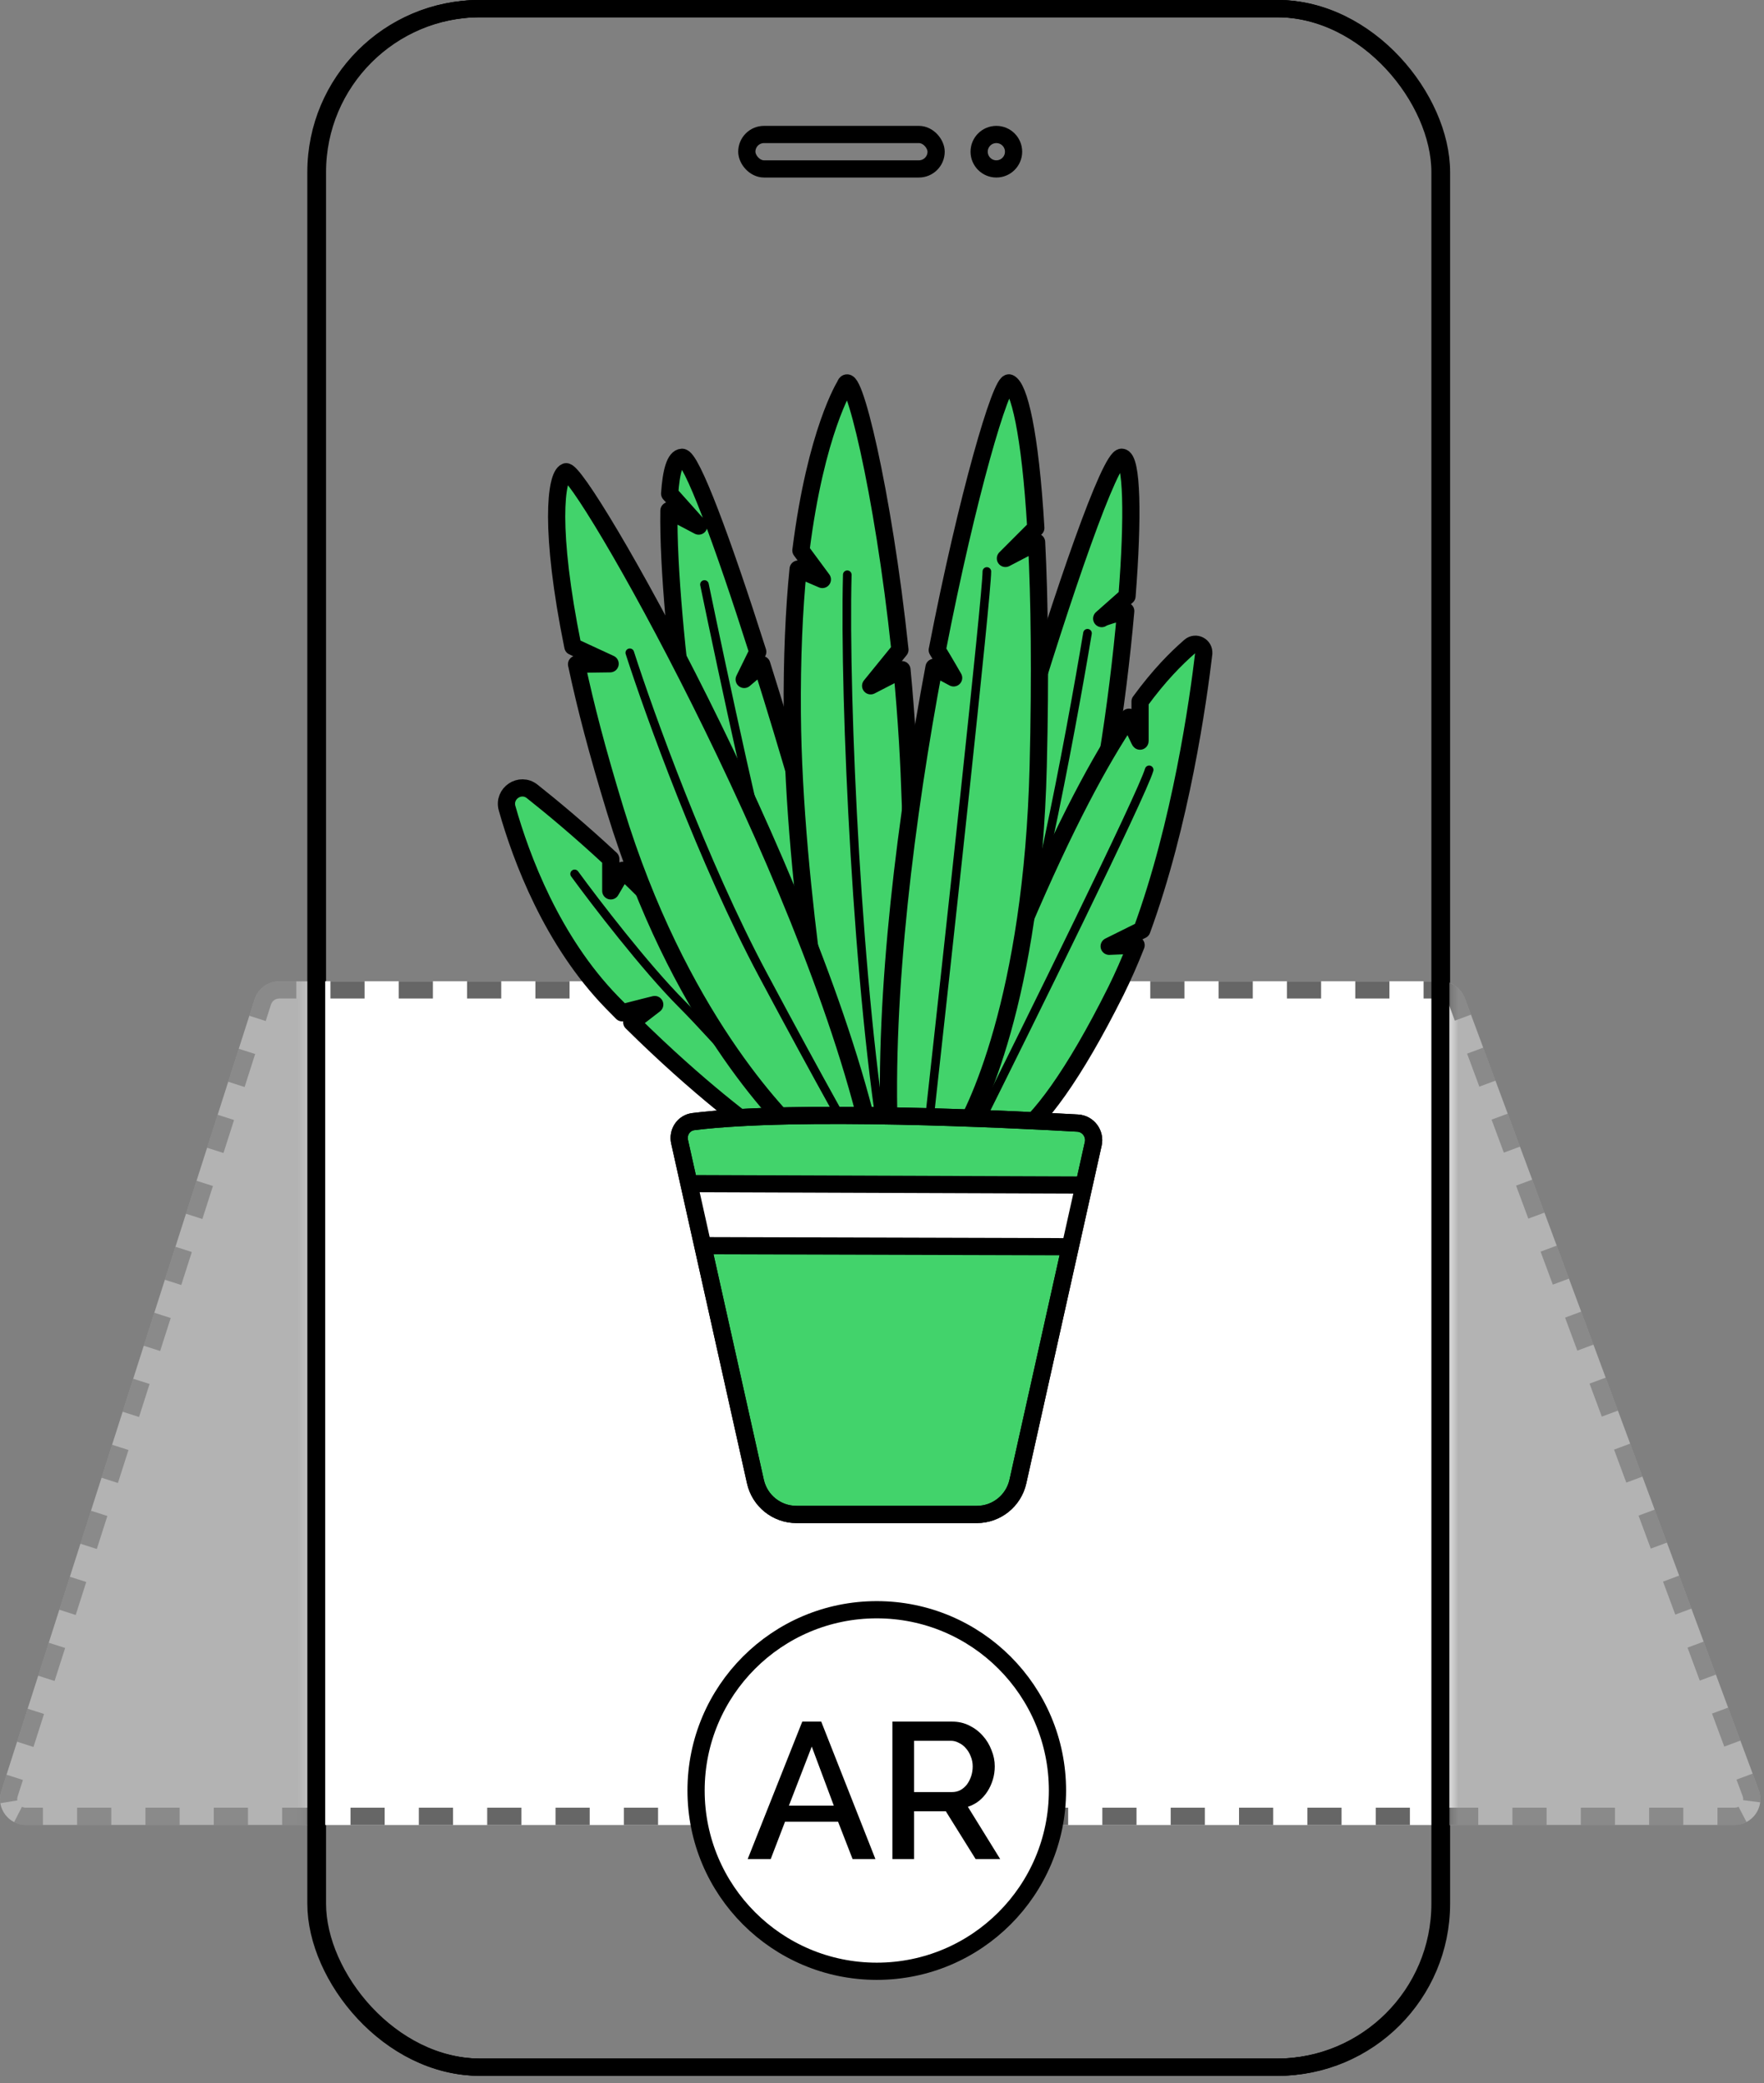<?xml version="1.0" encoding="UTF-8"?> <svg xmlns="http://www.w3.org/2000/svg" width="205" height="242" viewBox="0 0 205 242" fill="none"><rect x="0" y="0" width="205" height="242" fill="#808080" stroke="none"/><rect x="36.892" y="1" width="130.63" height="239.145" rx="19" stroke="black" stroke-width="2"></rect><g opacity="0.4"><path d="M29.588 116.086C29.986 114.843 31.141 114 32.446 114H167.424C168.678 114 169.8 114.78 170.236 115.956L204.391 207.956C205.118 209.916 203.669 212 201.578 212H3.002C0.97 212 -0.475 210.021 0.145 208.086L29.588 116.086Z" fill="white"></path><path opacity="0.4" d="M2.55 209.895C2.678 209.96 2.828 210 3.003 210V212L2.813 211.994C2.389 211.968 1.995 211.854 1.642 211.675L1.927 211.116L2.55 209.895ZM4.988 210V212H3.003V210H4.988ZM12.931 210V212H8.96V210H12.931ZM20.874 210V212H16.902V210H20.874ZM28.817 210V212H24.845V210H28.817ZM36.76 210V212H32.789V210H36.76ZM44.703 210V212H40.732V210H44.703ZM52.646 210V212H48.675V210H52.646ZM60.59 210V212H56.618V210H60.59ZM68.532 210V212H64.561V210H68.532ZM76.475 210V212H72.504V210H76.475ZM84.419 210V212H80.447V210H84.419ZM92.362 210V212H88.39V210H92.362ZM100.304 210V212H96.333V210H100.304ZM108.248 210V212H104.276V210H108.248ZM116.191 210V212H112.219V210H116.191ZM124.133 210V212H120.162V210H124.133ZM132.077 210V212H128.105V210H132.077ZM140.02 210V212H136.049V210H140.02ZM147.963 210V212H143.991V210H147.963ZM155.906 210V212H151.934V210H155.906ZM163.849 210V212H159.878V210H163.849ZM171.792 210V212H167.821V210H171.792ZM179.735 210V212H175.763V210H179.735ZM187.678 210V212H183.707V210H187.678ZM195.621 210V212H191.65V210H195.621ZM201.579 210V212H199.592V210H201.579ZM202.041 209.89L202.968 211.659C202.61 211.847 202.207 211.967 201.772 211.994L201.579 212V210C201.758 210 201.911 209.957 202.041 209.89ZM0.758 206.169L2.663 206.778L2.05 208.695C1.996 208.861 1.989 209.016 2.012 209.158L1.024 209.318L1.025 209.319L0.039 209.479C-0.034 209.031 -0.006 208.557 0.145 208.086L0.758 206.169ZM204.391 207.956C204.568 208.433 204.615 208.917 204.556 209.377L203.565 209.251L202.574 209.124C202.592 208.979 202.579 208.821 202.516 208.652L201.804 206.735L203.679 206.039L204.391 207.956ZM4.165 198.807L5.117 199.112L3.89 202.945L1.985 202.336L3.212 198.502L4.165 198.807ZM202.257 202.205L200.382 202.902L198.959 199.068L200.833 198.372L202.257 202.205ZM5.666 190.836L7.571 191.445L6.343 195.278L4.439 194.669L4.438 194.668L5.666 190.836ZM199.41 194.538L198.472 194.888L198.471 194.887L197.535 195.235L196.112 191.402L197.987 190.706L199.41 194.538ZM9.072 183.474L10.024 183.778L8.798 187.612L6.892 187.002L8.119 183.169L9.072 183.474ZM196.563 186.872L195.627 187.221L195.626 187.22L194.689 187.568L193.266 183.735L195.14 183.039L196.563 186.872ZM10.573 175.502L11.525 175.807L12.478 176.112L11.251 179.945L9.346 179.336L9.345 179.335L10.573 175.502ZM193.717 179.205L191.842 179.902L190.42 176.068L192.295 175.372L193.717 179.205ZM13.979 168.141L14.931 168.445L13.705 172.278L11.8 171.669L13.026 167.836L13.979 168.141ZM190.872 171.538L189.934 171.888L189.933 171.887L188.997 172.235L187.574 168.402L189.448 167.705L190.872 171.538ZM15.48 160.169L17.385 160.778L16.158 164.612L14.254 164.002L15.48 160.169ZM188.025 163.871L187.088 164.221L187.087 164.22L186.15 164.568L184.727 160.735L186.602 160.039L188.025 163.871ZM18.886 152.807L19.839 153.112L18.612 156.945L16.707 156.336L17.933 152.502L18.886 152.807ZM185.179 156.205L183.304 156.902L181.881 153.068L183.756 152.373L185.179 156.205ZM20.387 144.836L22.293 145.445L21.065 149.278L19.161 148.669L19.16 148.668L20.387 144.836ZM182.333 148.538L181.395 148.888L181.394 148.887L180.458 149.235L179.035 145.402L180.91 144.706L182.333 148.538ZM23.794 137.474L24.746 137.778L23.519 141.612L21.614 141.002L22.84 137.169L23.794 137.474ZM179.487 140.872L177.612 141.568L176.188 137.735L178.063 137.039L179.487 140.872ZM25.295 129.502L26.247 129.807L27.2 130.112L25.972 133.945L24.068 133.336L24.067 133.335L25.295 129.502ZM176.64 133.205L174.765 133.902L173.342 130.068L175.217 129.373L176.64 133.205ZM27.749 121.836L29.653 122.445L28.427 126.278L26.521 125.669L27.748 121.835L27.749 121.836ZM173.795 125.538L172.857 125.888L172.856 125.887L171.92 126.235L170.496 122.402L172.371 121.705L173.795 125.538ZM34.43 114V116H32.446C32.011 116 31.625 116.281 31.493 116.695L30.88 118.612L28.975 118.002L29.589 116.086C29.961 114.921 31 114.107 32.203 114.01L32.446 114H34.43ZM167.658 114.009C168.816 114.099 169.828 114.854 170.237 115.956L170.948 117.872L169.073 118.568L168.362 116.652C168.217 116.261 167.842 116 167.424 116H165.439V114H167.424L167.658 114.009ZM42.371 114V116H38.401V114H42.371ZM50.31 114V116H46.34V114H50.31ZM58.251 114V116H54.28V114H58.251ZM66.19 114V116H62.22V114H66.19ZM74.131 114V116H70.16V114H74.131ZM82.07 114V116H78.1V114H82.07ZM90.01 114V116H86.04V114H90.01ZM97.95 114V116H93.98V114H97.95ZM105.89 114V116H101.92V114H105.89ZM113.83 114V116H109.86V114H113.83ZM121.769 114V116H117.8V114H121.769ZM129.71 114V116H125.74V114H129.71ZM137.649 114V116H133.679V114H137.649ZM145.59 114V116H141.62V114H145.59ZM153.529 114V116H149.559V114H153.529ZM161.469 114V116H157.5V114H161.469Z" fill="black"></path></g><mask id="mask0_2241_2" style="mask-type:alpha" maskUnits="userSpaceOnUse" x="35" y="0" width="134" height="242"><rect x="35.892" width="132.63" height="241.145" rx="20" fill="#D9D9D9"></rect></mask><g mask="url(#mask0_2241_2)"><path d="M29.588 116.086C29.986 114.843 31.141 114 32.446 114H167.424C168.678 114 169.8 114.78 170.236 115.956L204.391 207.956C205.118 209.916 203.669 212 201.578 212H3.002C0.97 212 -0.475 210.021 0.145 208.086L29.588 116.086Z" fill="white"></path><path opacity="0.6" d="M2.55 209.895C2.678 209.96 2.828 210 3.003 210V212L2.813 211.994C2.389 211.968 1.995 211.854 1.642 211.675L1.927 211.116L2.55 209.895ZM4.988 210V212H3.003V210H4.988ZM12.931 210V212H8.96V210H12.931ZM20.874 210V212H16.902V210H20.874ZM28.817 210V212H24.845V210H28.817ZM36.76 210V212H32.789V210H36.76ZM44.703 210V212H40.732V210H44.703ZM52.646 210V212H48.675V210H52.646ZM60.59 210V212H56.618V210H60.59ZM68.532 210V212H64.561V210H68.532ZM76.475 210V212H72.504V210H76.475ZM84.419 210V212H80.447V210H84.419ZM92.362 210V212H88.39V210H92.362ZM100.304 210V212H96.333V210H100.304ZM108.248 210V212H104.276V210H108.248ZM116.191 210V212H112.219V210H116.191ZM124.133 210V212H120.162V210H124.133ZM132.077 210V212H128.105V210H132.077ZM140.02 210V212H136.049V210H140.02ZM147.963 210V212H143.991V210H147.963ZM155.906 210V212H151.934V210H155.906ZM163.849 210V212H159.878V210H163.849ZM171.792 210V212H167.821V210H171.792ZM179.735 210V212H175.763V210H179.735ZM187.678 210V212H183.707V210H187.678ZM195.621 210V212H191.65V210H195.621ZM201.579 210V212H199.592V210H201.579ZM202.041 209.89L202.968 211.659C202.61 211.847 202.207 211.967 201.772 211.994L201.579 212V210C201.758 210 201.911 209.957 202.041 209.89ZM0.758 206.169L2.663 206.778L2.05 208.695C1.996 208.861 1.989 209.016 2.012 209.158L1.024 209.318L1.025 209.319L0.039 209.479C-0.034 209.031 -0.006 208.557 0.145 208.086L0.758 206.169ZM204.391 207.956C204.568 208.433 204.615 208.917 204.556 209.377L203.565 209.251L202.574 209.124C202.592 208.979 202.579 208.821 202.516 208.652L201.804 206.735L203.679 206.039L204.391 207.956ZM4.165 198.807L5.117 199.112L3.89 202.945L1.985 202.336L3.212 198.502L4.165 198.807ZM202.257 202.205L200.382 202.902L198.959 199.068L200.833 198.372L202.257 202.205ZM5.666 190.836L7.571 191.445L6.343 195.278L4.439 194.669L4.438 194.668L5.666 190.836ZM199.41 194.538L198.472 194.888L198.471 194.887L197.535 195.235L196.112 191.402L197.987 190.706L199.41 194.538ZM9.072 183.474L10.024 183.778L8.798 187.612L6.892 187.002L8.119 183.169L9.072 183.474ZM196.563 186.872L195.627 187.221L195.626 187.22L194.689 187.568L193.266 183.735L195.14 183.039L196.563 186.872ZM10.573 175.502L11.525 175.807L12.478 176.112L11.251 179.945L9.346 179.336L9.345 179.335L10.573 175.502ZM193.717 179.205L191.842 179.902L190.42 176.068L192.295 175.372L193.717 179.205ZM13.979 168.141L14.931 168.445L13.705 172.278L11.8 171.669L13.026 167.836L13.979 168.141ZM190.872 171.538L189.934 171.888L189.933 171.887L188.997 172.235L187.574 168.402L189.448 167.705L190.872 171.538ZM15.48 160.169L17.385 160.778L16.158 164.612L14.254 164.002L15.48 160.169ZM188.025 163.871L187.088 164.221L187.087 164.22L186.15 164.568L184.727 160.735L186.602 160.039L188.025 163.871ZM18.886 152.807L19.839 153.112L18.612 156.945L16.707 156.336L17.933 152.502L18.886 152.807ZM185.179 156.205L183.304 156.902L181.881 153.068L183.756 152.373L185.179 156.205ZM20.387 144.836L22.293 145.445L21.065 149.278L19.161 148.669L19.16 148.668L20.387 144.836ZM182.333 148.538L181.395 148.888L181.394 148.887L180.458 149.235L179.035 145.402L180.91 144.706L182.333 148.538ZM23.794 137.474L24.746 137.778L23.519 141.612L21.614 141.002L22.84 137.169L23.794 137.474ZM179.487 140.872L177.612 141.568L176.188 137.735L178.063 137.039L179.487 140.872ZM25.295 129.502L26.247 129.807L27.2 130.112L25.972 133.945L24.068 133.336L24.067 133.335L25.295 129.502ZM176.64 133.205L174.765 133.902L173.342 130.068L175.217 129.373L176.64 133.205ZM27.749 121.836L29.653 122.445L28.427 126.278L26.521 125.669L27.748 121.835L27.749 121.836ZM173.795 125.538L172.857 125.888L172.856 125.887L171.92 126.235L170.496 122.402L172.371 121.705L173.795 125.538ZM34.43 114V116H32.446C32.011 116 31.625 116.281 31.493 116.695L30.88 118.612L28.975 118.002L29.589 116.086C29.961 114.921 31 114.107 32.203 114.01L32.446 114H34.43ZM167.658 114.009C168.816 114.099 169.828 114.854 170.237 115.956L170.948 117.872L169.073 118.568L168.362 116.652C168.217 116.261 167.842 116 167.424 116H165.439V114H167.424L167.658 114.009ZM42.371 114V116H38.401V114H42.371ZM50.31 114V116H46.34V114H50.31ZM58.251 114V116H54.28V114H58.251ZM66.19 114V116H62.22V114H66.19ZM74.131 114V116H70.16V114H74.131ZM82.07 114V116H78.1V114H82.07ZM90.01 114V116H86.04V114H90.01ZM97.95 114V116H93.98V114H97.95ZM105.89 114V116H101.92V114H105.89ZM113.83 114V116H109.86V114H113.83ZM121.769 114V116H117.8V114H121.769ZM129.71 114V116H125.74V114H129.71ZM137.649 114V116H133.679V114H137.649ZM145.59 114V116H141.62V114H145.59ZM153.529 114V116H149.559V114H153.529ZM161.469 114V116H157.5V114H161.469Z" fill="black"></path></g><rect x="36.789" y="1" width="130.63" height="239.145" rx="19" stroke="black" stroke-width="2"></rect><circle cx="102.846" cy="217.031" r="11.057" stroke="black" stroke-width="2"></circle><circle cx="115.789" cy="17.623" r="2" stroke="black" stroke-width="2"></circle><rect x="86.789" y="15.623" width="22" height="4" rx="2" stroke="black" stroke-width="2"></rect><rect x="36.715" y="1" width="130.63" height="239.145" rx="19" stroke="black" stroke-width="2"></rect><circle cx="101.892" cy="208.003" r="21" fill="white" stroke="black" stroke-width="2"></circle><path d="M103.708 215.966V200H110.657C111.377 200 112.037 200.15 112.636 200.45C113.251 200.75 113.776 201.147 114.21 201.642C114.645 202.121 114.982 202.676 115.222 203.306C115.477 203.92 115.605 204.55 115.605 205.195C115.605 205.734 115.53 206.252 115.38 206.746C115.23 207.241 115.02 207.698 114.75 208.118C114.48 208.538 114.15 208.905 113.761 209.22C113.371 209.52 112.944 209.745 112.479 209.895L116.234 215.966H113.378L109.915 210.412H106.227V215.966H103.708ZM106.227 208.186H110.635C110.995 208.186 111.317 208.111 111.602 207.961C111.902 207.796 112.156 207.578 112.366 207.309C112.576 207.024 112.741 206.701 112.861 206.342C112.981 205.982 113.041 205.6 113.041 205.195C113.041 204.79 112.966 204.408 112.816 204.048C112.681 203.688 112.494 203.373 112.254 203.103C112.029 202.833 111.759 202.624 111.444 202.474C111.145 202.309 110.83 202.226 110.5 202.226H106.227V208.186Z" fill="black"></path><path d="M93.234 200H95.438L101.734 215.966H99.081L97.394 211.626H91.232L89.568 215.966H86.892L93.234 200ZM96.899 209.76L94.336 202.901L91.682 209.76H96.899Z" fill="black"></path><path d="M102.69 132.194H94.927C93.448 128.628 81.943 100.591 79.981 86.176C78.653 76.415 77.627 65.815 77.74 59.317C79.317 60.111 81.196 61.116 81.196 61.116L77.823 57.346C77.997 54.747 78.45 53.168 79.257 53.122C80.328 53.069 83.965 62.838 88.061 75.719L86.485 78.93L88.529 77.2C94.633 96.541 101.589 122.085 102.69 132.201V132.194Z" fill="#42D36B" stroke="black" stroke-width="2" stroke-linejoin="round"></path><path d="M81.867 67.9C84.005 78.226 88.657 99.934 90.166 104.165" stroke="black" stroke-linecap="round"></path><path d="M130.967 69.261L128.032 71.86C128.289 71.663 129.601 71.293 130.824 70.983C129.88 81.764 127.889 95.001 125.324 103.372C121.061 117.281 116.164 128.621 114.686 132.187H106.922C108.801 114.954 127.662 52.98 130.363 53.115C131.593 53.176 131.691 60.149 130.974 69.253L130.967 69.261Z" fill="#42D36B" stroke="black" stroke-width="2" stroke-linejoin="round"></path><path d="M126.38 73.565C124.368 85.654 119.514 111.492 116.195 118.14" stroke="black" stroke-linecap="round"></path><path d="M96.594 132.194H89.133C87.337 130.94 81.302 126.55 73.418 118.761L76.088 116.699C76.088 116.699 74.081 117.19 72.308 117.658C71.916 117.258 71.516 116.857 71.109 116.442C64.153 109.295 60.569 99.7 58.932 93.897C58.441 92.167 60.448 90.823 61.852 91.941C64.206 93.807 67.404 96.466 70.981 99.79V103.492L72.376 101.105C80.464 108.796 90.151 119.615 96.587 132.202L96.594 132.194Z" fill="#42D36B" stroke="black" stroke-width="2" stroke-linejoin="round"></path><path d="M66.778 101.52C69.167 104.793 75.001 112.399 79.226 116.63C83.451 120.861 91.549 130.229 95.07 134.384" stroke="black" stroke-linecap="round"></path><path d="M105.474 132.193H97.469C96.843 128.831 92.24 103.499 92.075 82.897C92.022 76.55 92.286 70.703 92.754 66.109L95.568 67.318L93.078 63.948C94.821 50.092 98.216 44.758 98.216 44.758C99.016 42.273 102.637 57.028 104.583 75.485L101.181 79.67L104.817 77.797C105.081 80.539 105.3 83.35 105.474 86.191C106.59 105.056 105.632 128.945 105.489 132.208L105.474 132.193Z" fill="#42D36B" stroke="black" stroke-width="2" stroke-linejoin="round"></path><path d="M139.892 75.909C139.236 81.47 137.222 95.711 132.702 108.041L128.9 109.93L132.031 109.801C131.307 111.645 130.522 113.428 129.685 115.12C124.705 125.085 120.744 130.275 117.9 132.21H110.408C111.004 129.852 113.132 120.816 118.715 107.701C123.807 95.726 127.866 88.254 131.201 83.321C131.812 84.703 132.491 86.222 132.491 86.093V81.492C134.717 78.455 136.611 76.551 138.285 75.086C138.957 74.496 139.99 75.048 139.885 75.924L139.892 75.909Z" fill="#42D36B" stroke="black" stroke-width="2" stroke-linejoin="round"></path><path d="M101.166 132.194H93.131C90.604 129.86 78.781 117.976 71.493 94.102C69.396 87.234 68.061 82.127 67.004 77.163L70.905 77.11L66.574 75.108C63.821 61.562 64.575 55.284 65.76 54.808C67.389 54.143 93.916 100.75 101.166 132.194Z" fill="#42D36B" stroke="black" stroke-width="2" stroke-linejoin="round"></path><path d="M120.654 88.972C119.99 116.026 113.275 129.55 111.397 132.194H103.362C102.66 115.316 105.338 94.593 108.545 77.526L110.823 78.749C110.823 78.749 109.805 76.966 108.922 75.523C112.408 57.542 116.369 44.109 117.289 44.487C118.413 44.956 119.718 50.214 120.375 61.335L116.844 64.871L120.465 62.982C120.805 69.653 120.918 78.251 120.654 88.979V88.972Z" fill="#42D36B" stroke="black" stroke-width="2" stroke-linejoin="round"></path><path d="M113.177 131.741C119.59 118.897 132.642 92.455 133.548 89.433" stroke="black" stroke-linecap="round"></path><path d="M107.896 130.985C110.159 110.586 114.686 69.109 114.686 66.389" stroke="black" stroke-linecap="round"></path><path d="M98.465 66.767C98.088 81.499 99.672 115.723 102.992 134.762" stroke="black" stroke-linecap="round"></path><path d="M73.191 75.833C75.455 82.884 81.717 100.236 88.658 113.231C95.599 126.225 99.597 133.252 100.729 135.14" stroke="black" stroke-linecap="round"></path><path d="M125.229 130.468C126.455 130.537 127.314 131.689 127.046 132.888L118.295 172.102C117.798 174.345 115.812 175.936 113.52 175.936H92.561C90.268 175.936 88.282 174.345 87.786 172.102L78.979 132.641C78.731 131.531 79.445 130.44 80.573 130.299C92.569 128.796 117.512 130.031 125.229 130.468Z" fill="#42D36B" stroke="black" stroke-width="2"></path><path d="M126.191 137.602L80.136 137.433L81.79 145.045L124.335 145.227L126.191 137.602Z" fill="white"></path><path d="M125.229 130.468C126.455 130.537 127.314 131.689 127.046 132.888L118.295 172.102C117.798 174.345 115.812 175.936 113.52 175.936H92.561C90.268 175.936 88.282 174.345 87.786 172.102L78.979 132.641C78.731 131.531 79.445 130.44 80.573 130.299C92.569 128.796 117.512 130.031 125.229 130.468Z" stroke="black" stroke-width="2"></path><path d="M81.601 144.712L124.568 144.835" stroke="black" stroke-width="2"></path><path d="M80.069 137.498L125.857 137.668" stroke="black" stroke-width="2"></path></svg> 